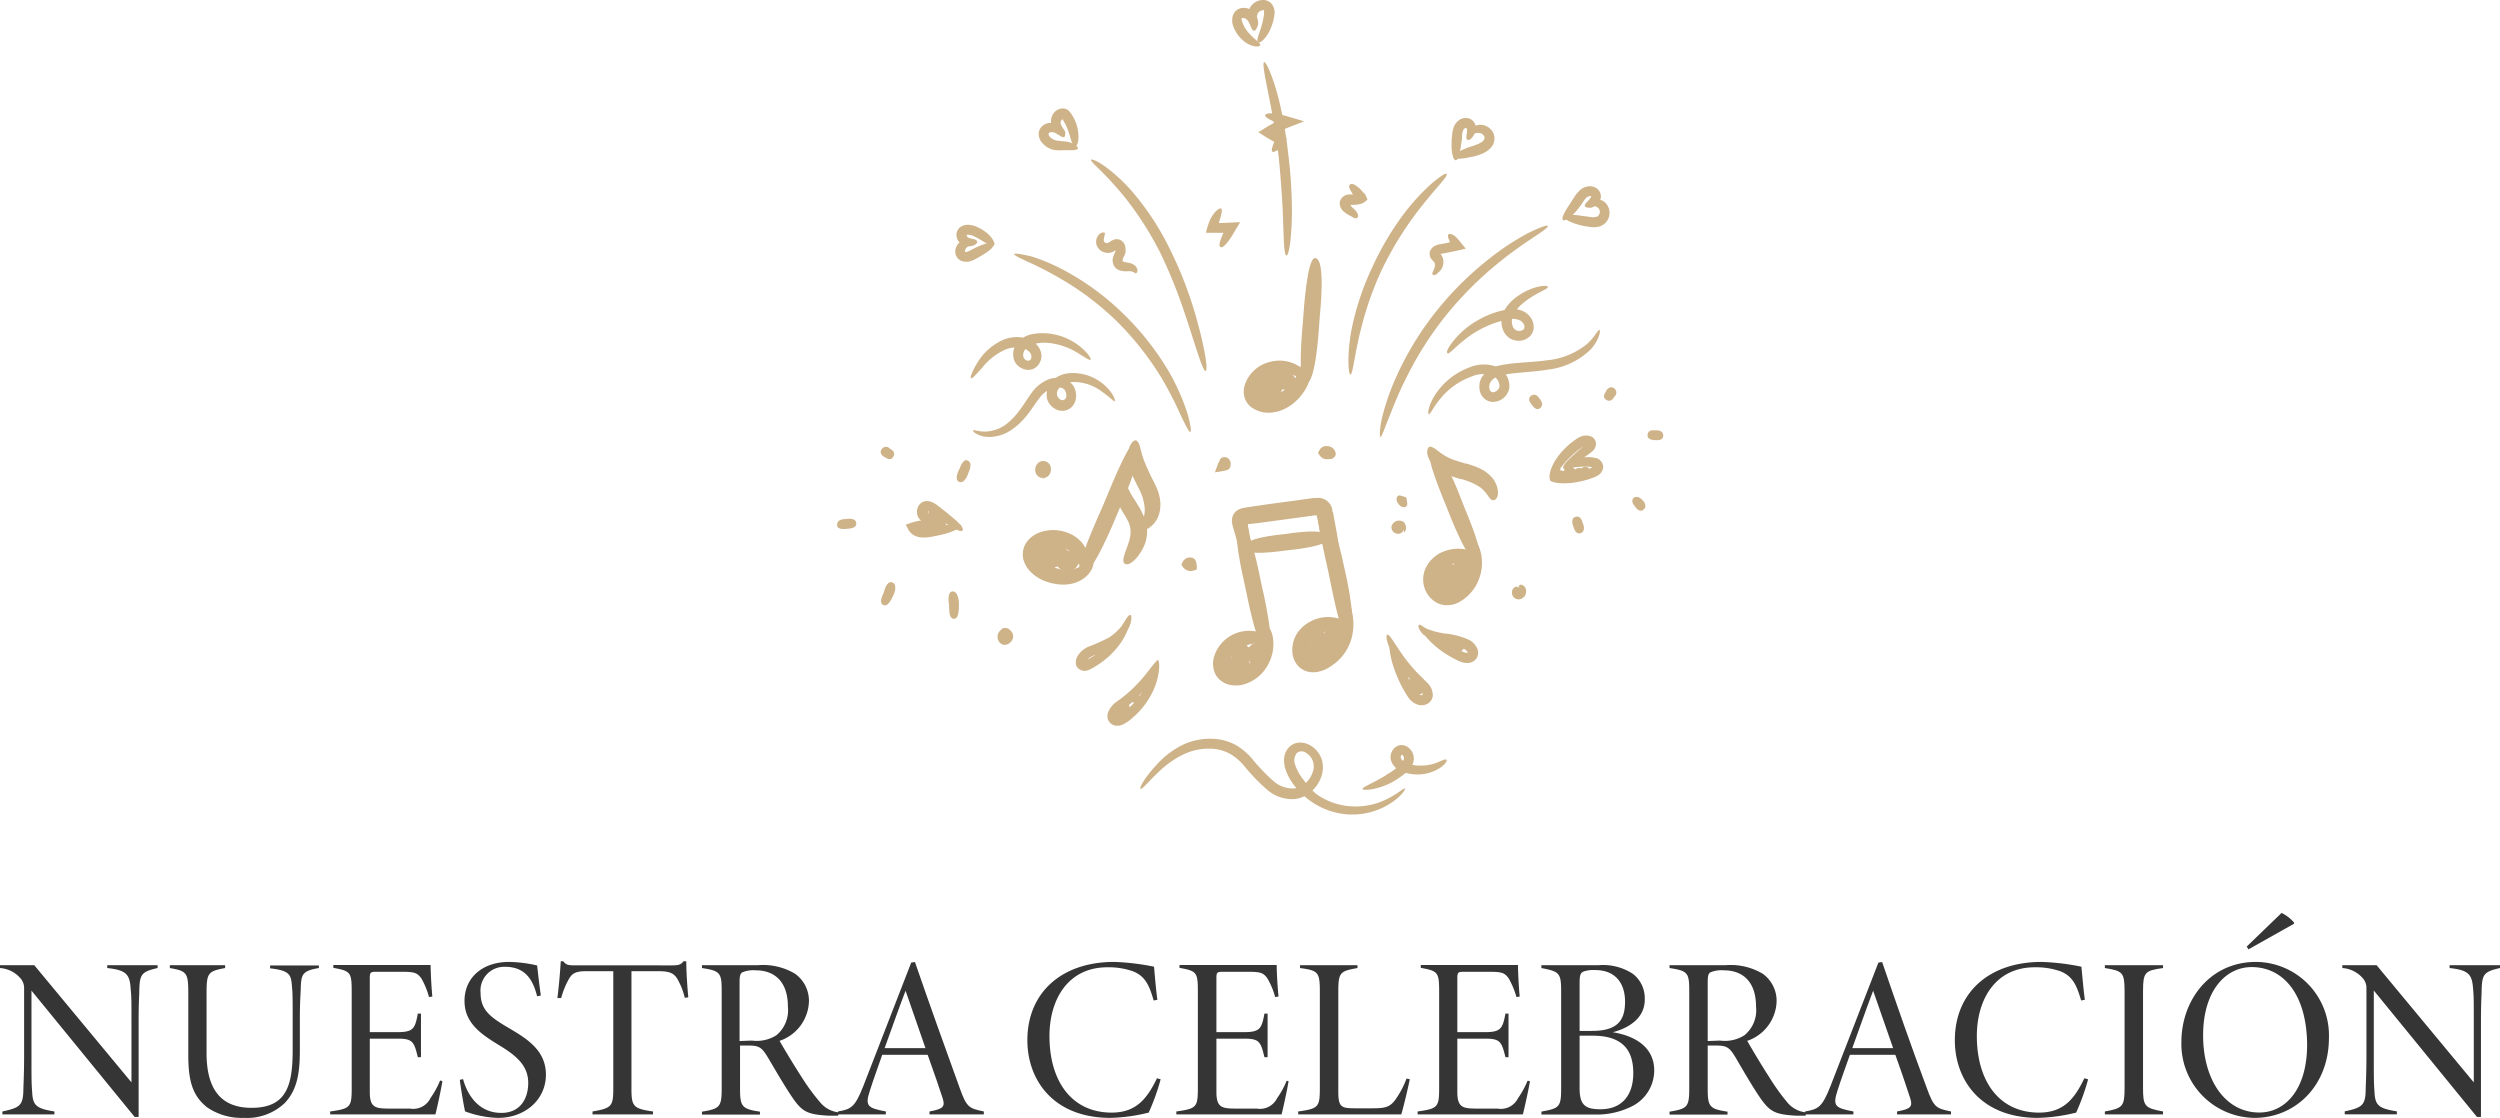 <svg xmlns="http://www.w3.org/2000/svg" viewBox="0 0 261.3 116.84"><defs><style>.cls-1{fill:#ceb288;}.cls-2{fill:#353535;}</style></defs><g id="Capa_2" data-name="Capa 2"><g id="Capa_1-2" data-name="Capa 1"><path class="cls-1" d="M154.48,58.75c-.91.39-3-5-3.26-5.7s-2.43-5.62-1.65-5.95c1.07-.45,3,4.63,3.23,5.29S155.44,58.35,154.48,58.75Z"></path><path class="cls-1" d="M153.61,56.22c.2-.13.67.2,1,1a4.64,4.64,0,0,1,.05,3.08,4.59,4.59,0,0,1-2.18,2.65,2.65,2.65,0,0,1-1.55.29,2.25,2.25,0,0,1-.94-.35,2.75,2.75,0,0,1-1.22-2,2.81,2.81,0,0,1,.37-1.76,3.48,3.48,0,0,1,1.27-1.26,4.17,4.17,0,0,1,2.86-.43c.72.15,1.13.4,1.09.6s-.51.4-1.13.51a4.65,4.65,0,0,0-1.95.68,1.65,1.65,0,0,0-.8,1.42,1.06,1.06,0,0,0,.43.74c.1,0,.27.21.79,0a3.42,3.42,0,0,0,1.43-1.66,5.14,5.14,0,0,0,.38-2.26C153.49,56.83,153.38,56.36,153.61,56.22Z"></path><path class="cls-1" d="M152.11,61.2a.68.68,0,0,1-1-.11,2.13,2.13,0,0,1-.38-.7,2,2,0,0,1-.17-.73.66.66,0,0,1,.56-.74.91.91,0,0,1,1.19.8A1.06,1.06,0,0,1,152.11,61.2Z"></path><path class="cls-1" d="M153.18,59.32c.39.31.22.83-.14,1.23a3.62,3.62,0,0,1-1,.72,3.33,3.33,0,0,1-1.08.4c-.5.08-1,0-1.06-.45a1,1,0,0,1,.53-1.07,7.5,7.5,0,0,1,.76-.37,7.21,7.21,0,0,1,.78-.46A1,1,0,0,1,153.18,59.32Z"></path><path class="cls-1" d="M153,59.81c-.93.34-1-.46-1-.55a.73.73,0,0,1,.47-1c1.08-.39,1.11.38,1.14.47S154,59.46,153,59.81Z"></path><path class="cls-1" d="M156,52.28c-.24-.06-.35-.31-.53-.54a3.62,3.62,0,0,0-.75-.8,6.74,6.74,0,0,0-2-.87c-.12,0-.46-.12-.93-.27A5,5,0,0,1,150.2,49a2.68,2.68,0,0,1-1-1.48c-.1-.5.07-.82.27-.83s.5.18.74.37a7.06,7.06,0,0,0,.91.63,6,6,0,0,0,1.17.49l.85.26c.13,0,.5.12,1,.3a5.34,5.34,0,0,1,.83.38,3.71,3.71,0,0,1,.84.65,2.55,2.55,0,0,1,.76,1.78C156.55,52.08,156.24,52.35,156,52.28Z"></path><path class="cls-1" d="M136.51,40.06c-1-.08-.35-6.07-.3-6.81s.41-6.34,1.25-6.28c1.15.08.51,5.66.46,6.4S137.55,40.13,136.51,40.06Z"></path><path class="cls-1" d="M136.5,36.91c.23-.06.55.43.6,1.29a4.81,4.81,0,0,1-1,3,5.23,5.23,0,0,1-1.32,1.25,5.4,5.4,0,0,1-.79.41,3.55,3.55,0,0,1-.86.23,3.08,3.08,0,0,1-2.33-.52,2,2,0,0,1-.65-.83,2.3,2.3,0,0,1,0-1.64,3.68,3.68,0,0,1,2.57-2.27,3.82,3.82,0,0,1,3,.42c.7.46.89,1,.74,1.12s-.64,0-1.21-.12a4,4,0,0,0-2.05.12,2.29,2.29,0,0,0-1.39,1.27c-.12.44,0,.49.09.57a1.45,1.45,0,0,0,1,.17,2,2,0,0,0,.46-.12,3.15,3.15,0,0,0,.52-.26,3.87,3.87,0,0,0,1-.81A5.53,5.53,0,0,0,136,38.1C136.18,37.46,136.24,37,136.5,36.91Z"></path><path class="cls-1" d="M133.22,41.34c-1,.06-.87-1.2-.87-1.35s-.13-1.31.71-1.36c1.16-.06,1,1.11,1,1.26S134.26,41.28,133.22,41.34Z"></path><path class="cls-1" d="M133.84,41c-.14,1-1.22.63-1.35.61s-1.17-.1-1.06-.94c.16-1.15,1.16-.77,1.29-.76S134,40,133.84,41Z"></path><path class="cls-1" d="M134.3,40.74c-1-.14-.68-.88-.67-1a.73.73,0,0,1,.9-.71c1.14.16.81.85.8,1S135.33,40.88,134.3,40.74Z"></path><path class="cls-1" d="M132.42,68c-1,.21-2.11-6-2.28-6.7s-1.47-6.43-.64-6.61c1.13-.25,2.15,5.5,2.32,6.25S133.44,67.75,132.42,68Z"></path><path class="cls-1" d="M132.15,65.31c.21-.11.64.28.85,1.09a4.4,4.4,0,0,1-.43,3,4.17,4.17,0,0,1-2.66,2.16,3.17,3.17,0,0,1-1.47,0,2.38,2.38,0,0,1-.89-.46,2,2,0,0,1-.59-.81,2.57,2.57,0,0,1-.11-1.49,3.82,3.82,0,0,1,5-2.64c.74.32,1,.79.89.94s-.61.13-1.16.14a3.8,3.8,0,0,0-1.9.48,2.27,2.27,0,0,0-1.12,1.43c-.09.5.06.58.1.64a.64.64,0,0,0,.22.1,1.45,1.45,0,0,0,.65,0,2.83,2.83,0,0,0,1.64-1.27,4.92,4.92,0,0,0,.72-2.11C132,65.89,131.9,65.42,132.15,65.31Z"></path><path class="cls-1" d="M129.22,70.22c-.91-.3-.44-1.48-.44-1.65s.06-1.35.88-1.37c1.18,0,.87,1.43.82,1.6a2.71,2.71,0,0,1-.24.91A.83.83,0,0,1,129.22,70.22Z"></path><path class="cls-1" d="M130.61,69.34c.17,1-1,1-1.1,1s-1.15.25-1.29-.58c-.2-1.14.87-1.09,1-1.11S130.43,68.31,130.61,69.34Z"></path><path class="cls-1" d="M131.6,68.62c-.94.33-1-.38-1-.46s-.28-.65.51-.93c1.1-.38,1.08.29,1.11.37S132.59,68.28,131.6,68.62Z"></path><path class="cls-1" d="M131.19,68.28c.41.9-.09.91-.14.93s-.42.25-.77-.52c-.47-1.06,0-1,.06-1S130.77,67.33,131.19,68.28Z"></path><path class="cls-1" d="M140.92,66.5c-.49.08-.92-1.43-1.29-3s-.69-3.32-.78-3.69-.45-2-.76-3.48-.51-3-.1-3.07,1.19,1.18,1.66,2.67.79,3.13.88,3.51.49,2.1.69,3.76S141.44,66.43,140.92,66.5Z"></path><path class="cls-1" d="M140.45,62.43c.23-.06.55.39.78,1.19a5.82,5.82,0,0,1,0,3.22,5.07,5.07,0,0,1-2.2,2.84,3.42,3.42,0,0,1-1.41.56,2.36,2.36,0,0,1-1.07-.08,2.11,2.11,0,0,1-.92-.61,2.4,2.4,0,0,1-.56-1.56,3.27,3.27,0,0,1,.5-1.79A3.81,3.81,0,0,1,137,64.94a3.92,3.92,0,0,1,3.13-.22c.81.31,1.12.82,1,1s-.64.11-1.26.11a3.86,3.86,0,0,0-2.08.54,2.3,2.3,0,0,0-.76.76,1.65,1.65,0,0,0-.22.84c0,.55.21.54.28.59a.67.67,0,0,0,.28,0,2.11,2.11,0,0,0,.74-.32,3.85,3.85,0,0,0,1.59-1.89,7.74,7.74,0,0,0,.42-2.56C140.15,63,140.19,62.49,140.45,62.43Z"></path><path class="cls-1" d="M138.12,69c-1,.17-1-1.3-1.06-1.47s-.31-1.5.53-1.64c1.14-.2,1.13,1.17,1.17,1.35S139.15,68.78,138.12,69Z"></path><path class="cls-1" d="M138.93,67.4a.72.72,0,0,1-.27,1,3.75,3.75,0,0,1-1.74.55c-.4,0-.77-.18-.81-.6-.08-1.12,1-1.1,1.13-1.18a3.46,3.46,0,0,1,.69-.22A.93.93,0,0,1,138.93,67.4Z"></path><path class="cls-1" d="M139.59,67.47c-1,.17-1-1.07-1-1.22s-.28-1.27.56-1.41c1.14-.2,1.1,1,1.13,1.12S140.62,67.3,139.59,67.47Z"></path><path class="cls-1" d="M139.55,66.81c.16,1-.42.88-.49.89s-.57.15-.71-.68c-.2-1.14.35-1,.42-1S139.37,65.78,139.55,66.81Z"></path><path class="cls-1" d="M140,61.24c-.48.1-1.21-2.36-1.85-5-.15-.67-.31-1.33-.45-2l-.09-.38h-.14l-2.28.31-2.06.28-1.64.22-.9.1h-.15a.08.08,0,0,0,0,0v0a1.35,1.35,0,0,0,0,.2c.06.31.12.62.17.93.11.6.2,1.17.26,1.65.11,1,.11,1.64-.11,1.69s-.64-.51-1-1.42c-.18-.46-.36-1-.55-1.58l-.27-.91-.08-.28a2.66,2.66,0,0,1-.09-.46,1.35,1.35,0,0,1,.18-.86,1.27,1.27,0,0,1,.62-.52,1.87,1.87,0,0,1,.42-.13l.37-.06.89-.13,1.64-.24,2.06-.27,2.33-.33.28,0a2.12,2.12,0,0,1,.44,0,1.5,1.5,0,0,1,.79.38,1.66,1.66,0,0,1,.46.78c0,.18,0,.25.07.33l.05.24c.12.65.24,1.32.37,2C140.19,58.58,140.5,61.13,140,61.24Z"></path><path class="cls-1" d="M138.93,56.13c.13,1-4,1.34-4.49,1.4s-4.31.64-4.42-.2c-.15-1.15,3.69-1.43,4.19-1.5S138.79,55.09,138.93,56.13Z"></path><path class="cls-1" d="M112.86,60.29c-.45-.21.12-1.88.8-3.62s1.5-3.53,1.67-3.93c.36-.78,2.69-6.89,3.46-6.61.54.2.18,1.83-.38,3.5s-1.33,3.37-1.5,3.77-.91,2.25-1.76,3.93S113.33,60.51,112.86,60.29Z"></path><path class="cls-1" d="M114.12,58.48c.23,0,.3.7-.28,1.44a3.25,3.25,0,0,1-1.26.92,4,4,0,0,1-1.78.25,5.42,5.42,0,0,1-1.72-.41,4.15,4.15,0,0,1-1.44-1,2.68,2.68,0,0,1-.72-1.43,2.35,2.35,0,0,1,.09-1,2.31,2.31,0,0,1,.5-.84,3.05,3.05,0,0,1,1.2-.78,4.25,4.25,0,0,1,3.3.24A3.42,3.42,0,0,1,113.29,57a2.85,2.85,0,0,1,.44,1.39c0,.87-.39,1.32-.56,1.23s-.3-.55-.54-1a2.38,2.38,0,0,0-1.31-1.28,3,3,0,0,0-2-.08c-.55.21-.65.47-.68.54s-.12.29.27.74a2.79,2.79,0,0,0,.84.6,4.7,4.7,0,0,0,1.21.37,3,3,0,0,0,2.1-.38C113.58,58.8,113.86,58.41,114.12,58.48Z"></path><path class="cls-1" d="M109.13,59.39c-.7-.66.24-1.55.3-1.72s.6-1.23,1.37-.94a.79.79,0,0,1,.51,1,2.55,2.55,0,0,1-.42.82,2.9,2.9,0,0,1-.6.75A.82.82,0,0,1,109.13,59.39Z"></path><path class="cls-1" d="M110.91,58.77a.66.66,0,0,1-.93.42,1.84,1.84,0,0,1-.72-.47,1.82,1.82,0,0,1-.52-.63.65.65,0,0,1,.23-.92,1,1,0,0,1,1-.1,1.34,1.34,0,0,1,.38.34,1.81,1.81,0,0,1,.41.37A1,1,0,0,1,110.91,58.77Z"></path><path class="cls-1" d="M111.26,59.42c-.81-.57-.06-1.28,0-1.38s.58-.9,1.26-.41a.82.82,0,0,1,.14,1.4A.92.92,0,0,1,111.26,59.42Z"></path><path class="cls-1" d="M112.2,58.92c-.46.87-1.26.22-1.37.17s-1-.45-.56-1.2a.82.82,0,0,1,1.37-.32A.92.92,0,0,1,112.2,58.92Z"></path><path class="cls-1" d="M111.17,59.67c-.87-.47-.59-.57-.58-.59s.06-.24.81.16c1,.54.72.62.71.64S112.1,60.16,111.17,59.67Z"></path><path class="cls-1" d="M109.31,58.76c0,.49-.21.7-.49.74a1.16,1.16,0,0,1-.58-.13,1,1,0,0,1-.47-.32.58.58,0,0,1,.1-.81c.79-.82.89-.5,1-.48S109.21,57.73,109.31,58.76Z"></path><path class="cls-1" d="M119.32,55.14c-.11-.23,0-.47.13-.78a3.18,3.18,0,0,0,.2-1.16A5.37,5.37,0,0,0,119,51c-.06-.12-.23-.45-.44-.88a6.37,6.37,0,0,1-.59-1.7,3.14,3.14,0,0,1,.13-1.8c.2-.47.51-.66.68-.57s.33.44.41.77a11,11,0,0,0,.34,1.2,23.3,23.3,0,0,0,1,2.21,10.43,10.43,0,0,1,.46,1,4.41,4.41,0,0,1,.25.94,3.51,3.51,0,0,1,0,1.12,2.67,2.67,0,0,1-1,1.78C119.83,55.44,119.41,55.37,119.32,55.14Z"></path><path class="cls-1" d="M117.57,58.92c-.43-.27.13-1.33.43-2.32a3.22,3.22,0,0,0,.15-1.32,2.53,2.53,0,0,0-.22-.75,7.8,7.8,0,0,0-.43-.78,8.5,8.5,0,0,1-.81-1.58,3,3,0,0,1-.13-1.85c.17-.52.49-.74.67-.64s.32.43.44.74a8,8,0,0,0,.49,1.12c.22.41.54.85.8,1.29a8.4,8.4,0,0,1,.53,1,4.28,4.28,0,0,1,.38,1.25,3.88,3.88,0,0,1-.35,2.11C118.9,58.45,118,59.2,117.57,58.92Z"></path><path class="cls-1" d="M124.41,45.15c-.15,0-.48-.67-1-1.75a39.66,39.66,0,0,0-2-3.89,31.61,31.61,0,0,0-4.6-5.85,29.88,29.88,0,0,0-5.55-4.29,35.83,35.83,0,0,0-3.63-1.92c-1-.45-1.66-.77-1.62-.89s.78,0,1.87.26a21.25,21.25,0,0,1,3.87,1.72,27,27,0,0,1,5.79,4.39A28.49,28.49,0,0,1,122.26,39a22.73,22.73,0,0,1,1.83,4.14C124.43,44.32,124.55,45.1,124.41,45.15Z"></path><path class="cls-1" d="M126,38.77c-.29.07-1.08-2.77-2.07-5.71a52.58,52.58,0,0,0-2.63-6.58,33.78,33.78,0,0,0-3.54-5.61A34.78,34.78,0,0,0,115.21,18c-.74-.73-1.25-1.19-1.17-1.3s.74.16,1.6.8a17.72,17.72,0,0,1,2.9,2.76A28.36,28.36,0,0,1,122.26,26a41.35,41.35,0,0,1,2.64,6.74C125.8,35.79,126.34,38.7,126,38.77Z"></path><path class="cls-1" d="M161.78,23.62c.07.14-.62.61-1.68,1.31s-2.44,1.67-3.78,2.79a36.87,36.87,0,0,0-5.56,5.72,35.8,35.8,0,0,0-3.95,6.41c-.74,1.46-1.29,2.95-1.72,4s-.68,1.84-.8,1.81-.09-.83.16-2a25.08,25.08,0,0,1,1.48-4.26,32.27,32.27,0,0,1,4-6.63A33.43,33.43,0,0,1,155.71,27a26.29,26.29,0,0,1,4-2.63C160.92,23.77,161.72,23.49,161.78,23.62Z"></path><path class="cls-1" d="M151.21,18.17c.11.12-.33.65-1,1.43s-1.58,1.85-2.42,3a35.14,35.14,0,0,0-3.37,5.61,33.57,33.57,0,0,0-2.08,5.83c-.71,2.59-.93,5.12-1.19,5.11s-.38-2.63.25-5.34a28.17,28.17,0,0,1,2.09-6A29.45,29.45,0,0,1,147,22a22.27,22.27,0,0,1,2.72-2.89C150.52,18.44,151.11,18.06,151.21,18.17Z"></path><path class="cls-1" d="M101.7,45c.08-.14.71.22,1.71.07a3.88,3.88,0,0,0,1.58-.6A6.58,6.58,0,0,0,106.47,43c.46-.56.83-1.21,1.3-1.86a4,4,0,0,1,1.84-1.49,2.42,2.42,0,0,1,2,.13,1.73,1.73,0,0,1,.8,1.07,1.94,1.94,0,0,1-.09,1.25,1.45,1.45,0,0,1-.81.76,1.47,1.47,0,0,1-1.24-.13,1.78,1.78,0,0,1-.82-1,1.93,1.93,0,0,1,.17-1.36,2.36,2.36,0,0,1,.92-1A3.06,3.06,0,0,1,111.8,39a5,5,0,0,1,3.81,1.41c.8.78,1,1.49.9,1.53s-.55-.46-1.33-1a4.84,4.84,0,0,0-3.28-1,1.62,1.62,0,0,0-1.33.82.74.74,0,0,0,.25,1c.32.16.49,0,.59-.16a.86.86,0,0,0,0-.56.67.67,0,0,0-.32-.44,1.43,1.43,0,0,0-1.17,0,3.07,3.07,0,0,0-1.37,1.13c-.42.55-.84,1.25-1.37,1.86a6.84,6.84,0,0,1-1.78,1.54,4.12,4.12,0,0,1-2,.54,2.81,2.81,0,0,1-1.38-.34C101.78,45.19,101.66,45,101.7,45Z"></path><path class="cls-1" d="M101.49,39.53c-.12-.08.1-.66.59-1.49a6,6,0,0,1,2.75-2.51,3.67,3.67,0,0,1,2.2-.22,2.19,2.19,0,0,1,1.74,1.4,1.51,1.51,0,0,1-.75,1.84,1.45,1.45,0,0,1-1.23-.06,1.56,1.56,0,0,1-.79-.84,1.92,1.92,0,0,1,.26-1.74,2.65,2.65,0,0,1,1.72-1,5.78,5.78,0,0,1,2,0,6.33,6.33,0,0,1,3.11,1.48c.7.61,1,1.15.89,1.22s-.57-.25-1.29-.69a7.16,7.16,0,0,0-2.85-1.05c-1.1-.15-2.35.07-2.71.69a.88.88,0,0,0-.15.79.55.55,0,0,0,.27.29c.14.09.65.18.53-.56a1.21,1.21,0,0,0-1-.7,2.87,2.87,0,0,0-1.63.13,6.34,6.34,0,0,0-2.55,2C102,39.14,101.63,39.62,101.49,39.53Z"></path><path class="cls-1" d="M167.18,34.49c.13,0,0,1-.89,2a7.6,7.6,0,0,1-4.42,2.13c-1.78.3-3.64.3-4.94.6a1.67,1.67,0,0,0-1.17.76,1,1,0,0,0-.07.7A.42.42,0,0,0,156,41a.77.77,0,0,0,.73-.59,1.23,1.23,0,0,0-.85-1.19,3,3,0,0,0-2.06.13,7.52,7.52,0,0,0-3.34,2.4c-.71.88-1,1.59-1.14,1.54s-.05-.87.6-1.93a7.28,7.28,0,0,1,3.55-2.92,3.94,3.94,0,0,1,2.76-.17,2.21,2.21,0,0,1,1.5,2.31A1.76,1.76,0,0,1,155.89,42a1.45,1.45,0,0,1-1.18-1,2,2,0,0,1,.11-1.46,2.68,2.68,0,0,1,1.85-1.33c1.56-.35,3.35-.31,5-.55A7.79,7.79,0,0,0,165.82,36C166.73,35.22,167,34.43,167.18,34.49Z"></path><path class="cls-1" d="M161.79,30c0,.15-.52.35-1.26.77a8.8,8.8,0,0,0-1.21.81,4.27,4.27,0,0,0-1.07,1.18,1.54,1.54,0,0,0-.14,1.34.7.7,0,0,0,.79.48c.65-.12.42-.64.31-.79a1,1,0,0,0-.36-.31,1.69,1.69,0,0,0-1-.12,9.59,9.59,0,0,0-3,1c-2,1-3.34,2.72-3.54,2.58s.07-.64.61-1.32a8.94,8.94,0,0,1,2.46-2.1,9.33,9.33,0,0,1,3.32-1.2,2.74,2.74,0,0,1,1.53.22,2,2,0,0,1,.76.66,1.71,1.71,0,0,1,.31,1.06,1.36,1.36,0,0,1-.38.87,1.6,1.6,0,0,1-.94.47,1.78,1.78,0,0,1-1.13-.21,1.89,1.89,0,0,1-.76-.92,2.46,2.46,0,0,1,.25-2.21,4.58,4.58,0,0,1,1.4-1.38,6.37,6.37,0,0,1,1.44-.74C161.14,29.81,161.76,29.83,161.79,30Z"></path><path class="cls-1" d="M118.12,64.29c.27,0-.05,1.7-1.18,3.18a8.71,8.71,0,0,1-2,1.89c-.17.12-.35.23-.51.33l-.24.14a2.6,2.6,0,0,1-.41.2,1,1,0,0,1-1.18-.27.78.78,0,0,1-.15-.38,1.28,1.28,0,0,1,.28-.95,1.82,1.82,0,0,1,.43-.47,3.2,3.2,0,0,1,.53-.34,18.65,18.65,0,0,0,2.25-1,5.78,5.78,0,0,0,1.55-1.53c.35-.48.53-.85.66-.81s.18.5-.08,1.14a4.71,4.71,0,0,1-1.58,2,5.32,5.32,0,0,1-1.25.69c-.41.17-.78.31-1.06.46a1.72,1.72,0,0,0-.36.23,1.46,1.46,0,0,0-.17.16h0l.24-.14.46-.29a9.73,9.73,0,0,0,1.8-1.63C117.3,65.63,117.83,64.2,118.12,64.29Z"></path><path class="cls-1" d="M121,69c.28,0,.29,1.91-.73,3.7A8.2,8.2,0,0,1,118.4,75a4.49,4.49,0,0,1-1.05.73,1.43,1.43,0,0,1-.68.12,1,1,0,0,1-.56-.22l-.17-.18a1,1,0,0,1-.18-.43,1.2,1.2,0,0,1,.1-.66,2.52,2.52,0,0,1,.82-1,13.4,13.4,0,0,0,2-1.68c1.29-1.28,2.15-2.78,2.38-2.67s-.36,1.86-1.66,3.32a13,13,0,0,1-2.06,1.87,1.7,1.7,0,0,0-.5.55c0,.07,0,0,0,0h0l.15,0a3.56,3.56,0,0,0,.78-.56,8.4,8.4,0,0,0,1.71-2C120.44,70.67,120.69,69,121,69Z"></path><path class="cls-1" d="M117.64,74.69c-.58,0-.51-.44-.55-.5a.55.55,0,0,1,.15-.7c.27-.22.49-.17.63,0a.84.84,0,0,1,.19.4.91.91,0,0,1,.07.46A.42.42,0,0,1,117.64,74.69Z"></path><path class="cls-1" d="M118.1,74.36c.08.58-.59.56-.67.57s-.69.14-.76-.36c-.1-.69.53-.64.61-.65S118,73.74,118.1,74.36Z"></path><path class="cls-1" d="M118.86,73.3c-.48.36-.67-.09-.7-.13a.45.45,0,0,1,.08-.69c.55-.41.71,0,.74.06S119.36,72.92,118.86,73.3Z"></path><path class="cls-1" d="M148.31,65.31c.14-.08.39.2.85.42a7.72,7.72,0,0,0,2,.5,7.66,7.66,0,0,1,2.45.68,1.89,1.89,0,0,1,.81.92,1.13,1.13,0,0,1,.06.57,1.08,1.08,0,0,1-.14.38,1.11,1.11,0,0,1-.77.5,2,2,0,0,1-1.11-.2,11.12,11.12,0,0,1-2-1.19c-1.3-1-2.18-2.21-2-2.37s1.28.78,2.54,1.58a14,14,0,0,0,1.85,1,1.23,1.23,0,0,0,.53.13c.06,0,0,0,.05,0s0,0,0,0a1,1,0,0,0-.37-.39,9.37,9.37,0,0,0-2.1-.61,5.12,5.12,0,0,1-2.19-.9C148.27,65.84,148.18,65.37,148.31,65.31Z"></path><path class="cls-1" d="M152.57,68.19a.37.37,0,0,1-.59,0,.94.94,0,0,1-.23-.46.9.9,0,0,1,0-.48.36.36,0,0,1,.45-.32c.65.15.53.42.57.49S153,67.72,152.57,68.19Z"></path><path class="cls-1" d="M153,67.76c-.25.51-.77.25-.87.27s-.63,0-.75-.43a.45.45,0,0,1,.32-.59,1.28,1.28,0,0,1,.52,0,1.12,1.12,0,0,1,.53.14A.46.46,0,0,1,153,67.76Z"></path><path class="cls-1" d="M145,66.34c.28-.11,1.06,1.53,2.27,3,.3.37.62.73.94,1.06s.61.59,1,1a1.75,1.75,0,0,1,.54,1.38,1.11,1.11,0,0,1-.7.85,1.39,1.39,0,0,1-.93,0,2.05,2.05,0,0,1-1-.85,13.25,13.25,0,0,1-1.24-2.44c-.7-1.77-.82-3.56-.57-3.58s.71,1.6,1.46,3.21a16.79,16.79,0,0,0,1.2,2.22c.38.58.65.47.71.45s0,0,0-.06,0-.26-.28-.51-.62-.59-.94-1a13.91,13.91,0,0,1-1-1.17C145.27,68.28,144.69,66.44,145,66.34Z"></path><path class="cls-1" d="M147.85,72.85c-.29-.07-.36-.29-.41-.5s-.05-.44-.06-.49-.06-.25-.09-.46a.55.55,0,0,1,.18-.57.48.48,0,0,1,.71.2,1.64,1.64,0,0,1,.21.63,1.74,1.74,0,0,1,0,.69C148.35,72.66,148.16,72.91,147.85,72.85Z"></path><path class="cls-1" d="M148.72,72.24c-.13.58-.77.32-.85.3s-.71-.12-.6-.61a.55.55,0,0,1,.82-.39C148.17,71.56,148.85,71.63,148.72,72.24Z"></path><path class="cls-1" d="M108.67,49.14a.16.16,0,0,1,0-.22.44.44,0,0,1,.41-.19.6.6,0,0,1,.33.15.63.63,0,0,1,.19.43.71.71,0,0,1-.63.71V49.2c0,.13,0,0-.14-.06l-.08,0s0,0,.07,0a.31.31,0,0,0,.17-.1v0h0s0,0,0,0a.43.43,0,0,0,.18.12s0,0-.09,0-.15.14-.12,0l-.31.69a.78.78,0,0,1-.16-1c.18-.24.41-.22.45-.11a1.76,1.76,0,0,0,.17.36s.06.07.09.07h0l0,0,0,0-.28.79a.81.81,0,0,1-.67-.55,1,1,0,0,1,0-.62.94.94,0,0,1,.34-.47.75.75,0,0,1,.4-.13.84.84,0,0,1,.43.09.81.81,0,0,1,.4.54,1,1,0,0,1-.07.66.8.8,0,0,1-.28.34.78.78,0,0,1-.49.12l0-.66a.29.29,0,0,0,0-.06h0c.08,0,0,0,0,0s0,0,0-.09A1.28,1.28,0,0,0,108.67,49.14Z"></path><path class="cls-1" d="M127.93,48.51c0,.06,0,.15-.09.2a.39.39,0,0,1-.39-.23.5.5,0,0,1,0-.26.49.49,0,0,1,.27-.38.61.61,0,0,1,.77.21.68.68,0,0,1,.1.64.78.78,0,0,1-.34.4,1,1,0,0,1-.41.14h0l-.86.14.29-.79a.87.87,0,0,1,.29-.45.7.7,0,0,1,.55-.14.63.63,0,0,1,.51.52.61.61,0,0,1-.06.36.51.51,0,0,1-.39.28.47.47,0,0,1-.29,0,.4.4,0,0,1-.21-.27.46.46,0,0,1,0-.27.62.62,0,0,1,.14-.14.3.3,0,0,1,.3,0c.14.12,0,.17,0,.2l-.11.06,0,0s.09.1.11.08a.24.24,0,0,0-.11,0s0,0,0-.06-.06,0-.1,0l.06,0h0s0,.15,0,.08h0a.25.25,0,0,0,0,.07c.11.11.13.09.08.08l-.45-.62h0l.06.11a.32.32,0,0,0,.06.08l0,0h0l.09,0h0s-.09,0,0,0a.16.16,0,0,0,.06,0h0s0,.05,0,0h0l.08,0s-.1.06-.09.06,0,0,0,0A.31.31,0,0,1,127.93,48.51Z"></path><path class="cls-1" d="M124.22,58.55c0-.15.21-.23.44-.12a.83.83,0,0,1,.43.75v.34l-.35.12a1,1,0,0,1-1.09-.36l-.17-.26.11-.25a.93.93,0,0,1,.51-.46.81.81,0,0,1,.67.06l0,0h0a.7.7,0,0,1,.19.88.6.6,0,0,1-.37.31.58.58,0,0,1-.42,0,.44.44,0,0,1-.26-.43c0-.14.1-.19.18-.17a.81.81,0,0,0,.24,0s.07-.06,0,0,0,.07,0,0,.06,0,0,0l0,.1a.39.39,0,0,0,0,.09.14.14,0,0,0,0,0l0,0,.08-.36,0-.06s0,0,0,.07l-.36.38C124.18,59.1,124.16,58.86,124.22,58.55Z"></path><path class="cls-1" d="M138.71,46.92c0-.13.17-.26.42-.12a.6.6,0,0,1,.27.36.68.68,0,0,1-.15.64l0,0-.08.05a.89.89,0,0,1-1.23-.24l-.19-.27.15-.27a.84.84,0,0,1,.58-.44,1.6,1.6,0,0,1,.29,0,.9.9,0,0,1,.79.58l.05.16,0,.13h0a.64.64,0,0,1-.34.42.73.73,0,0,1-.44.06.77.77,0,0,1-.47-.32.46.46,0,0,1,0-.5.15.15,0,0,1,.23,0l.18.13a.27.27,0,0,0,.13-.08l.07-.08s0,0,0,.07,0,.15,0,.18,0,0-.07,0h0l0,.17s-.11.16-.08.14v0s-.07-.13-.06-.11l0-.35a.18.18,0,0,0,0-.08s0,.07,0,.09l0,.15s-.07,0-.11,0,0,0,0,0S138.72,47.07,138.71,46.92Z"></path><path class="cls-1" d="M146.07,54.93c0-.09,0-.21.18-.23a.49.49,0,0,1,.46.36.59.59,0,0,1-.11.52.65.65,0,0,1-.56.21.73.73,0,0,1-.43-.23.66.66,0,0,1-.16-.59v0h0a.83.83,0,0,1,.68-.55.92.92,0,0,1,.46.07l.12.05.08.11a.93.93,0,0,1,.17.53.56.56,0,0,1-.23.48s0,0,0-.15a1,1,0,0,0,0-.16c.06,0-.3-.11-.22-.14s0,0-.16,0a.85.85,0,0,0-.25.07s0,0-.06,0a.05.05,0,0,0,0,0l.06,0,.25,0a.2.2,0,0,0,0,.07s0,0,0,0a.1.1,0,0,0-.06,0l-.13,0s0,0,0,0,0,0,0,0,0,.08,0,.06,0,0-.05,0,0,0,0,0,0,0,0,0A1,1,0,0,0,146.07,54.93Z"></path><path class="cls-1" d="M147.09,52.64c0,.29-.22.43-.48.36a.84.84,0,0,1-.45-.34.73.73,0,0,1-.19-.49c0-.25.18-.45.42-.37l.52.16c.05,0,0,0,.05.06S147,52,147.09,52.64Z"></path><path class="cls-1" d="M105,66.54c0,.08-.18.1-.31,0a.59.59,0,0,1,0-.74l0-.09.22-.06a.7.7,0,0,1,.66.21.89.89,0,0,1,.25.55,1,1,0,0,1-.12.6.84.84,0,0,1-.67.39h-.13a.82.82,0,0,1-.61-.63.9.9,0,0,1,0-.44.93.93,0,0,1,.18-.35.77.77,0,0,1,.66-.27.85.85,0,0,1,.64.38.8.8,0,0,1,0,.85l-.08.13-.09,0a.86.86,0,0,1-1.11-.25c-.17-.27-.07-.48,0-.5s.31,0,.42,0a.42.42,0,0,0,.13,0l0,0a.2.2,0,0,0,0,0l0,.23s-.11,0-.14,0a.34.34,0,0,0,0-.12v0h0l.09,0s.08,0,0,0-.16.11-.13.07l-.07-.06c0,.11,0,.08,0,0a.53.53,0,0,0-.14-.06l0,0s0,0,.11-.09,0-.09.06,0l.17-.15c.09,0,0,0-.06.09S105.07,66.46,105,66.54Z"></path><path class="cls-1" d="M158.74,61.33a.24.24,0,0,1,.33-.2.64.64,0,0,1,.42.48.89.89,0,0,1-.1.64.79.79,0,0,1-.37.33.69.69,0,0,1-.58,0,.65.65,0,0,1-.36-.37.67.67,0,0,1-.05-.36.61.61,0,0,1,.41-.53c.26,0,.33.12.3.23a1.12,1.12,0,0,0-.05.22v0s.21.12.21.1-.25.09-.22.1,0,0,0,0v0l0-.09h0s0,0,0,0a.24.24,0,0,0-.07-.07l-.11,0h0C158.67,61.7,158.73,61.68,158.74,61.33Z"></path><path class="cls-1" d="M127.56,25.82c-.17-.1-.1-.45.07-.9l.14-.35a1.75,1.75,0,0,0,.11-.24s0,0,0,0h-.42c-.23,0-.53,0-.83,0l-.46,0s-.1,0-.1,0l0-.12.07-.26a6.84,6.84,0,0,1,.35-1c.37-.78,1-1.3,1.16-1.14s-.06.84-.26,1.5c0,0,0,0,0,0h.23l2-.09-.82,1.38c-.17.27-.21.32-.29.44l-.23.3C128,25.69,127.75,25.92,127.56,25.82Z"></path><path class="cls-1" d="M118.66,28.55c-.08,0-.13-.11-.2-.13l-.29-.07a.81.81,0,0,0-.22,0h-.38a2,2,0,0,1-.54-.09,1.06,1.06,0,0,1-.59-.47,1.21,1.21,0,0,1-.07-1,5.09,5.09,0,0,1,.22-.52l0-.11s0,0,0,0h0a0,0,0,0,0,0,0h0l-.07.05a1.41,1.41,0,0,1-.44.19,1.28,1.28,0,0,1-1-.19,1.14,1.14,0,0,1-.51-.87,1.12,1.12,0,0,1,.24-.76c.3-.35.65-.32.67-.21s-.07.34-.09.55a.53.53,0,0,0,0,.31.33.33,0,0,0,.17.16.39.39,0,0,0,.25,0l.14-.08.18-.12a1.42,1.42,0,0,1,.25-.12.87.87,0,0,1,.85.09.93.93,0,0,1,.32.41,1.42,1.42,0,0,1,.09.44,2.16,2.16,0,0,1,0,.35,1.39,1.39,0,0,1-.1.31,1.87,1.87,0,0,0-.22.6s.07.1.33.14l.39.07a1.17,1.17,0,0,1,.44.18.77.77,0,0,1,.41.63C118.87,28.53,118.74,28.58,118.66,28.55Z"></path><path class="cls-1" d="M133,15.86c-.1-.07-.09-.26,0-.52a4.31,4.31,0,0,1,.17-.44c0-.09,0-.08,0-.11s.09.1-.42-.21c-.24-.15-.5-.29-.72-.44l-.33-.21-.16-.11s-.08,0,0-.05l.08,0c.42-.27.79-.51,1.11-.69l.48-.26s0,0,.08,0,0,0,0,0a.09.09,0,0,0,0-.05l-.13-.06-.18-.08c-.47-.23-.79-.44-.74-.6s.46-.23,1-.16l.2,0,.28.06.83.23,1.75.52-1.71.67c-.44.19-.77.35-.86.4l-.2.11h0s0,0,0,0l0,0,.09.06.26.17.63.43c-.21.31-.44.63-.59.82a3.63,3.63,0,0,1-.34.34C133.25,15.84,133.07,15.93,133,15.86Z"></path><path class="cls-1" d="M141.75,22.82c-.21,0-.32-.1-.65-.28a3.29,3.29,0,0,1-.62-.4,1.24,1.24,0,0,1-.39-.54.93.93,0,0,1,0-.66,1.06,1.06,0,0,1,.81-.61,3.66,3.66,0,0,1,.39,0h.06a0,0,0,0,0,.06,0v0a1.34,1.34,0,0,0-.1-.17,3.71,3.71,0,0,1-.21-.37c-.1-.23-.13-.41,0-.5s.33-.07.55.06a3.49,3.49,0,0,1,.35.26,1.13,1.13,0,0,1,.21.2l.33.35a1.45,1.45,0,0,1,.17.19l.07.16.13.31c.06.06-.06.09-.09.14l-.15.11a1.27,1.27,0,0,1-.27.18,2.65,2.65,0,0,1-1,.16l-.23,0h0s0,0,0,.07.32.31.48.49a1.16,1.16,0,0,1,.31.6C141.94,22.7,141.85,22.81,141.75,22.82Z"></path><path class="cls-1" d="M149.71,28.63c0-.15.09-.28.16-.47a.94.94,0,0,0,.08-.66l-.06-.12-.22-.24a.87.87,0,0,1-.15-1,1.11,1.11,0,0,1,.64-.52,1.29,1.29,0,0,1,.36-.09l.66-.13.25-.05c.06,0,0,0,0,0l.08,0a.21.21,0,0,0,0-.13l-.08-.2c-.11-.26-.14-.46,0-.54s.34,0,.57.15l.19.15.31.35.7.86-1.08.25-.76.15-.66.13-.14,0v0l0,0a1.74,1.74,0,0,1,.13.2,1.23,1.23,0,0,1,.16.44,1.39,1.39,0,0,1-.54,1.34C150,28.86,149.73,28.77,149.71,28.63Z"></path><path class="cls-1" d="M102.14,25.26c0,.15-.12.29-.41.4a1.35,1.35,0,0,1-1.35-.23,1.16,1.16,0,0,1-.41-.85,1,1,0,0,1,.45-.88,1.41,1.41,0,0,1,1-.18,2,2,0,0,1,.73.22,4.22,4.22,0,0,1,1,.61c.6.5.94,1.17.73,1.31s-.76-.21-1.3-.54a7.11,7.11,0,0,0-.8-.43,1.4,1.4,0,0,0-.44-.15s-.26,0-.27,0-.08,0,0,.16.35.22.6.27S102.11,25.11,102.14,25.26Z"></path><path class="cls-1" d="M103.81,25.51c.15.26-.38.69-1,1.07-.3.19-.61.36-.88.51a2.75,2.75,0,0,1-.71.26,1.59,1.59,0,0,1-.37,0,1.08,1.08,0,0,1-.7-.3,1.1,1.1,0,0,1-.24-1.14,1.23,1.23,0,0,1,.66-.74c.51-.23.85-.16.91,0s-.22.48-.44.71a.6.6,0,0,0-.18.31.11.11,0,0,0,.16.14,1.61,1.61,0,0,0,.42-.17c.24-.13.58-.3.9-.44C103,25.44,103.66,25.24,103.81,25.51Z"></path><path class="cls-1" d="M111.25,14.3c-.22.22-.86-.53-1.34-.49-.27,0-.32.15-.32.2s.1.26.15.3a1.29,1.29,0,0,0,.41.29,1.09,1.09,0,0,0,.38.1l.58.07a2.78,2.78,0,0,1,1.18.3c.31.17.42.41.34.5s-.31.12-.56.13l-1,0a4.77,4.77,0,0,1-.65,0,2.17,2.17,0,0,1-.7-.17A2.14,2.14,0,0,1,109,15a1.44,1.44,0,0,1-.44-1,1.16,1.16,0,0,1,.47-.9,1.39,1.39,0,0,1,1-.24,1.65,1.65,0,0,1,1.2.83C111.35,14,111.37,14.2,111.25,14.3Z"></path><path class="cls-1" d="M112.36,15.27c-.3,0-.4-.72-.65-1.41a5.36,5.36,0,0,0-.66-1.4l0,0s0,0-.09.07a.48.48,0,0,0-.09.19.46.46,0,0,0,0,.25c.15.42.61.85.45,1s-.27.13-.5,0a1.52,1.52,0,0,1-.77-.66,1.38,1.38,0,0,1-.2-.74,1.45,1.45,0,0,1,.26-.72,1.27,1.27,0,0,1,.62-.46,1.09,1.09,0,0,1,.68,0,.94.94,0,0,1,.33.22,4,4,0,0,1,.9,1.9C112.83,14.46,112.67,15.29,112.36,15.27Z"></path><path class="cls-1" d="M153.36,14.6c-.12-.09-.1-.29-.07-.54a1.35,1.35,0,0,0,0-.69s-.06,0-.21.05a.6.6,0,0,0-.19.3,2.41,2.41,0,0,0-.08.54c0,.31-.07.7-.13,1.07-.11.75-.28,1.44-.53,1.42s-.43-.74-.43-1.49c0-.38,0-.76.05-1.08a3.23,3.23,0,0,1,.13-.75,1.62,1.62,0,0,1,.54-.83,1.22,1.22,0,0,1,.86-.27,1.05,1.05,0,0,1,.87.62,1.22,1.22,0,0,1,0,.84,1.46,1.46,0,0,1-.26.53C153.7,14.59,153.49,14.69,153.36,14.6Z"></path><path class="cls-1" d="M153.44,14.26c-.13-.07-.12-.35.14-.68a1.5,1.5,0,0,1,1.52-.49,1.58,1.58,0,0,1,.82.55,1.35,1.35,0,0,1,.28.93,1.46,1.46,0,0,1-.51,1,2.47,2.47,0,0,1-.77.49,5.34,5.34,0,0,1-1.24.36c-.84.18-1.64.27-1.71,0s.64-.68,1.45-1a10.71,10.71,0,0,0,1.07-.37,2,2,0,0,0,.49-.29c.14-.1.4-.53-.17-.82a1,1,0,0,0-.79.07C153.77,14.2,153.58,14.33,153.44,14.26Z"></path><path class="cls-1" d="M165.64,21.53c0-.15.1-.29.29-.48s.44-.49.38-.54,0,0,0,0a.34.34,0,0,0-.21,0,.64.64,0,0,0-.33.19,2.94,2.94,0,0,0-.35.47,8.6,8.6,0,0,1-.71.94c-.54.61-1.17,1.06-1.35.88s.17-.84.59-1.47l.59-.91a3.35,3.35,0,0,1,.49-.62,1.54,1.54,0,0,1,.89-.5,1.26,1.26,0,0,1,.9.15,1.05,1.05,0,0,1,.5,1,1.2,1.2,0,0,1-.46.79,1.72,1.72,0,0,1-.56.28C165.92,21.73,165.68,21.67,165.64,21.53Z"></path><path class="cls-1" d="M166,21.46c-.11-.08,0-.39.41-.56a1.34,1.34,0,0,1,1.53.46,1.51,1.51,0,0,1,0,1.77,1.47,1.47,0,0,1-.94.58,2.47,2.47,0,0,1-.87,0,7.38,7.38,0,0,1-1.21-.24c-.82-.23-1.53-.62-1.44-.85s.87-.2,1.65-.09l1.1.15a1.79,1.79,0,0,0,.55,0,.5.5,0,0,0,.32-.19.62.62,0,0,0,.06-.61.78.78,0,0,0-.59-.35C166.26,21.52,166.06,21.58,166,21.46Z"></path><path class="cls-1" d="M99.08,55.13c-.07.22-.63.15-1.33.17a7.32,7.32,0,0,0-2.14.35l.29-.75a.56.56,0,0,0,.4.25,2.3,2.3,0,0,0,.73,0l1.43-.22c1-.14,2-.21,2,0s-.85.66-1.85.91c-.52.12-1,.23-1.48.3a3.09,3.09,0,0,1-1.06,0,2,2,0,0,1-.45-.15,1.44,1.44,0,0,1-.67-.62l-.28-.53.57-.2a5.41,5.41,0,0,1,2.54-.22C98.61,54.58,99.15,54.91,99.08,55.13Z"></path><path class="cls-1" d="M100.61,55.44c-.18.24-1-.25-1.9-.84-.43-.29-.86-.61-1.21-.88A1.46,1.46,0,0,0,97,53.4h0s0,0,0,0a.22.22,0,0,0,0,.19c.06.18.4.43.72.63.64.41,1.26.64,1.22.86s-.81.31-1.64-.05A2.42,2.42,0,0,1,96,54.1a1.24,1.24,0,0,1-.12-.92,1.08,1.08,0,0,1,.53-.7,1.17,1.17,0,0,1,.65-.1,2.2,2.2,0,0,1,1,.51c.35.26.77.59,1.17.93C100.09,54.49,100.8,55.19,100.61,55.44Z"></path><path class="cls-1" d="M98.86,54.75c-.11.27-.42.27-.72.14a2.69,2.69,0,0,1-1-.94c-.14-.27-.16-.56.07-.68.59-.3.93.38,1,.44a5.25,5.25,0,0,1,.4.36A.6.6,0,0,1,98.86,54.75Z"></path><path class="cls-1" d="M163.4,48.94c-.19-.24.67-1.06,1.62-1.88l.68-.57.06-.07s0,0,.09,0l.06,0h0c.06,0,.06,0,.08,0s0,0-.07.1,0,.08-.05.09h-.08a.58.58,0,0,0-.18,0,.92.92,0,0,0-.24.13,9.56,9.56,0,0,0-1.87,1.7c-.73.84-1.21,1.8-1.45,1.71s-.05-1.27.68-2.29a7.83,7.83,0,0,1,2.07-2,2.19,2.19,0,0,1,.45-.24,1.43,1.43,0,0,1,1.05,0,.83.83,0,0,1,.39.34.87.87,0,0,1,.12.49,1.1,1.1,0,0,1-.38.72c-.3.26-.52.39-.78.59C164.61,48.56,163.59,49.18,163.4,48.94Z"></path><path class="cls-1" d="M163.64,48.79c-.15-.26.85-.91,2.1-1a3.16,3.16,0,0,1,1,.07,1,1,0,0,1,.83,1,1.16,1.16,0,0,1-.64.88,2.45,2.45,0,0,1-.39.18,9.5,9.5,0,0,1-2.46.57c-1.09.1-2.1-.09-2.08-.35s1-.42,2-.61a13.08,13.08,0,0,0,2.21-.58l.25-.1c.05,0,0,0,0,0s0,0,0,0a2.78,2.78,0,0,0-.67-.08C164.74,48.74,163.78,49.07,163.64,48.79Z"></path><path class="cls-1" d="M162.56,50c-.56-.15-.43-.49-.46-.56a.55.55,0,0,1,.28-.64c.3-.18.51-.1.62.07a.78.78,0,0,1,.12.41.84.84,0,0,1,0,.45A.42.42,0,0,1,162.56,50Z"></path><path class="cls-1" d="M164.62,50a.4.4,0,0,1-.61.08,1.13,1.13,0,0,1-.34-.41,1.06,1.06,0,0,1-.17-.47.39.39,0,0,1,.32-.47c.67-.08.67.34.73.4A.7.7,0,0,1,164.62,50Z"></path><path class="cls-1" d="M165.65,50c-.34.52-.85-.08-.88-.17s-.47-.64,0-.85.72.15.78.2A.58.58,0,0,1,165.65,50Z"></path><path class="cls-1" d="M165.05,49.76c-.38-.46.17-.74.22-.79s.48-.42.8,0a.48.48,0,0,1-.15.82A.55.55,0,0,1,165.05,49.76Z"></path><path class="cls-1" d="M164.64,49.59a.44.44,0,0,1-.69.26.46.46,0,0,1-.34-.63c.23-.65.63-.36.69-.34S164.85,49,164.64,49.59Z"></path><path class="cls-1" d="M164.65,49.93c0,.3-.26.42-.56.44a2.1,2.1,0,0,1-.65-.1c-.14,0-1.13-.34-.88-.81s1-.19,1.11-.19S164.62,49.33,164.65,49.93Z"></path><path class="cls-1" d="M92.28,63.21c-.49-.3.1-1.22.12-1.36s.3-1.12.78-1c.71.12.27,1.26.19,1.39S92.83,63.56,92.28,63.21Z"></path><path class="cls-1" d="M99.66,64.68c-.57-.06-.42-1.28-.46-1.44s-.2-1.29.27-1.41c.7-.17.78,1.17.76,1.34S100.31,64.75,99.66,64.68Z"></path><path class="cls-1" d="M89.5,54.68c.06.59-.89.58-1,.59s-1,.14-1-.37c-.07-.68.82-.64.93-.65S89.43,54.06,89.5,54.68Z"></path><path class="cls-1" d="M93.35,47.77c-.33.49-.82,0-.89,0s-.61-.37-.33-.79a.54.54,0,0,1,.9-.06C93.1,46.93,93.7,47.25,93.35,47.77Z"></path><path class="cls-1" d="M100.26,50.37c-.56-.2-.08-1.19,0-1.32s.36-1.1.84-.93c.65.24.17,1.15.13,1.28S100.85,50.58,100.26,50.37Z"></path><path class="cls-1" d="M161,42.64c-.46.38-.83-.26-.89-.33s-.52-.57-.13-.9c.54-.44.86.17.92.24S161.44,42.24,161,42.64Z"></path><path class="cls-1" d="M167.87,41.78c-.5-.33,0-.82,0-.89s.37-.62.79-.33a.54.54,0,0,1,.07.9C168.71,41.52,168.39,42.13,167.87,41.78Z"></path><path class="cls-1" d="M165.22,55.72c-.56.21-.73-.59-.77-.68s-.32-.78.15-1c.65-.24.78.51.82.6S165.8,55.5,165.22,55.72Z"></path><path class="cls-1" d="M171.78,53.26c-.46.38-.84-.26-.89-.32s-.52-.58-.13-.9.86.17.92.24S172.26,52.86,171.78,53.26Z"></path><path class="cls-1" d="M173.84,45.53c0,.59-.75.47-.84.47s-.8,0-.8-.47c0-.69.7-.55.8-.55S173.84,44.9,173.84,45.53Z"></path><path class="cls-1" d="M146.85,82.43c.1.06-.65,1.24-2.53,2.08a7.42,7.42,0,0,1-3.43.61A7.57,7.57,0,0,1,137,83.74a7.76,7.76,0,0,1-1.57-1.46,5.69,5.69,0,0,1-1.08-1.89,3,3,0,0,1-.13-1.16,1.87,1.87,0,0,1,.54-1.16,1.65,1.65,0,0,1,1.2-.46,2.3,2.3,0,0,1,1.08.35,2.67,2.67,0,0,1,1.15,1.55,3,3,0,0,1-.06,1.59,3.65,3.65,0,0,1-1.07,1.63,3.22,3.22,0,0,1-1.73.79,4,4,0,0,1-2.91-1A19.73,19.73,0,0,1,130,80a5.77,5.77,0,0,0-1.3-1.13,4.41,4.41,0,0,0-1.58-.57,6.13,6.13,0,0,0-3.3.49,9.68,9.68,0,0,0-2.47,1.66c-1.3,1.19-2,2.13-2.14,2s.42-1.16,1.68-2.52a9.16,9.16,0,0,1,2.57-2,6.65,6.65,0,0,1,3.79-.67,5.29,5.29,0,0,1,2,.66,7,7,0,0,1,1.54,1.29,20.59,20.59,0,0,0,2.32,2.44,3.09,3.09,0,0,0,2.16.76,2.23,2.23,0,0,0,1.17-.54,2.54,2.54,0,0,0,.76-1.16,1.64,1.64,0,0,0-.66-2,.78.78,0,0,0-1,0,1.28,1.28,0,0,0-.15,1.28,5,5,0,0,0,.88,1.55A6.72,6.72,0,0,0,137.6,83,6.91,6.91,0,0,0,141,84.26a7.32,7.32,0,0,0,3.11-.38C145.84,83.26,146.72,82.29,146.85,82.43Z"></path><path class="cls-1" d="M151.19,79.42c.09.1-.15.5-.74.88a4.36,4.36,0,0,1-2.52.64,4.19,4.19,0,0,1-1.47-.33,1.79,1.79,0,0,1-1.1-1.24A1.31,1.31,0,0,1,146,78a1.06,1.06,0,0,1,1,0,1.46,1.46,0,0,1,.77,1.22,1.54,1.54,0,0,1-.15.71,2.89,2.89,0,0,1-.88,1,9.08,9.08,0,0,1-1.09.74c-1.54.89-3.21,1-3.24.79s1.42-.73,2.73-1.62a4.69,4.69,0,0,0,1.53-1.37.42.42,0,0,0-.12-.58h-.06a.37.37,0,0,0-.08.31.83.83,0,0,0,.51.5A3.48,3.48,0,0,0,148,80a4.79,4.79,0,0,0,2.14-.27C150.71,79.5,151.08,79.29,151.19,79.42Z"></path><path class="cls-1" d="M134.46,26.7c-.3,0-.28-2.35-.4-4.82s-.36-5.07-.43-5.64-.39-3-.83-5.27-.92-4.4-.67-4.47,1.09,2,1.62,4.27a45.93,45.93,0,0,1,.9,5.35,49.49,49.49,0,0,1,.38,5.73C135.05,24.37,134.76,26.72,134.46,26.7Z"></path><path class="cls-1" d="M131.08,3.21c-.15,0-.26-.2-.37-.48a1.53,1.53,0,0,0-.45-.74.66.66,0,0,0-.32-.1.16.16,0,0,0-.13,0c-.05,0-.05.24,0,.3a3.26,3.26,0,0,0,.83,1.38c.49.57,1.15.92,1.07,1.16s-1,.18-1.73-.46a3.44,3.44,0,0,1-1.18-1.88,1.55,1.55,0,0,1,0-.4,1.26,1.26,0,0,1,.28-.76,1.18,1.18,0,0,1,1-.4,1.4,1.4,0,0,1,.9.37,1.67,1.67,0,0,1,.51,1.39C131.35,3,131.24,3.2,131.08,3.21Z"></path><path class="cls-1" d="M131.5,4.39c-.24-.18.16-.91.37-1.73a7.47,7.47,0,0,0,.25-1.19c0-.33,0-.38,0-.39s0-.05-.19,0a.66.66,0,0,0-.3.13.48.48,0,0,0-.2.28c-.2.56,0,1.45-.22,1.51s-.34-.1-.51-.4a2.07,2.07,0,0,1-.2-1.36A1.45,1.45,0,0,1,131,.38a1.59,1.59,0,0,1,.78-.36,1.27,1.27,0,0,1,.78.1,1.21,1.21,0,0,1,.4.34,1.54,1.54,0,0,1,.24,1.12A5.35,5.35,0,0,1,132.8,3C132.42,3.91,131.74,4.59,131.5,4.39Z"></path><path class="cls-2" d="M16.47,101.18c-1.68.38-1.86.66-1.91,2.29,0,.65-.07,1.11-.07,3.27v10h-.42L3.29,103.54v6.75c0,2.29,0,3,.07,3.8.06,1.44.4,1.77,2.33,2.08v.31H.25v-.31c1.78-.38,2.13-.62,2.19-2.09,0-.66.08-1.56.08-3.79v-7a1.53,1.53,0,0,0-.35-1A3.1,3.1,0,0,0,0,101.18v-.3H3.58l10.16,12.25v-6.39c0-2.16,0-2.55-.08-3.34-.09-1.56-.44-2-2.45-2.22v-.3h5.26Z"></path><path class="cls-2" d="M33.33,101.18c-1.74.28-1.82.71-1.89,1.91,0,.6-.1,1.39-.1,3.5v3.15c0,2.29-.23,4.16-1.61,5.58a5.73,5.73,0,0,1-4.24,1.52,6.37,6.37,0,0,1-3.87-1.12c-1.48-1.2-1.94-2.7-1.94-5.45v-6.44c0-2.16-.15-2.34-1.93-2.65v-.3h5.78v.3c-1.79.34-1.94.49-1.94,2.65v6.25c0,3.6,1.37,5.71,4.7,5.71,3.59,0,4.3-2.22,4.3-6v-3.18c0-2.1,0-2.84-.08-3.56-.08-1.22-.28-1.61-2.28-1.84v-.3h5.1Z"></path><path class="cls-2" d="M46.24,113c-.12.8-.55,2.78-.73,3.48h-11v-.31c2.11-.29,2.25-.45,2.25-2.44v-10c0-2.09-.08-2.24-1.92-2.57v-.3h6.88c2.12,0,2.88,0,3.29,0,0,.85.1,2.54.18,3.3l-.35.05a8.28,8.28,0,0,0-.79-1.93c-.46-.65-.79-.71-2.2-.71H39.33c-.62,0-.68.07-.68.71v5.6h2.86c1.68,0,1.87-.35,2.16-1.94H44v4.56h-.33c-.39-1.63-.54-1.94-2.12-1.94h-2.9v5.58c0,1.63.59,1.72,2,1.73h2.21A2,2,0,0,0,45,114.76a9,9,0,0,0,1-1.83Z"></path><path class="cls-2" d="M56.14,104.13c-.44-1.74-1.24-3.08-3.36-3.08a2.48,2.48,0,0,0-2.55,2.72c0,1.79,1,2.53,2.9,3.65s3.93,2.33,3.93,4.91-2.15,4.51-5,4.51a10.58,10.58,0,0,1-3.45-.68c-.15-.61-.51-2.85-.55-3.3l.34-.07c.43,1.58,1.58,3.53,4,3.53,2,0,2.81-1.52,2.81-3.13,0-1.78-1.19-2.8-2.87-3.84-1.86-1.14-3.79-2.3-3.79-4.73s1.86-4.08,4.66-4.08a14,14,0,0,1,2.93.37c.1.85.22,2,.39,3.14Z"></path><path class="cls-2" d="M71.57,104.29a7,7,0,0,0-.56-1.57c-.41-.87-.76-1.21-2.16-1.21H66v12.27c0,1.85.18,2.1,2.25,2.39v.31H61.93v-.31c2-.34,2.17-.55,2.17-2.39V101.51H61.21c-1.29,0-1.52.4-1.85,1a9,9,0,0,0-.71,1.81h-.39c.16-1.3.28-2.65.35-3.85h.26c.31.39.5.43,1.32.43H70.25c.69,0,.93-.08,1.19-.43h.29c0,1,.09,2.47.21,3.77Z"></path><path class="cls-2" d="M87.59,116.61c-.18,0-.77,0-1,0-2.18-.12-2.71-.42-3.64-1.71-.8-1.14-1.88-3-2.71-4.41-.61-1-.89-1.21-2-1.21h-.89v4.5c0,1.88.19,2.13,2.08,2.41v.31H73.37v-.31c1.85-.3,2.06-.49,2.06-2.41V103.55c0-1.88-.17-2.08-2.06-2.37v-.3h5.87a6.52,6.52,0,0,1,3.85.89,3.47,3.47,0,0,1,1.46,2.93,4.5,4.5,0,0,1-3.07,4.09c.44.78,1.58,2.67,2.29,3.76a21.6,21.6,0,0,0,2,2.72,2.89,2.89,0,0,0,1.94,1Zm-9-7.85a3.84,3.84,0,0,0,2.55-.55,3.39,3.39,0,0,0,1.21-3c0-2.65-1.43-3.79-3.35-3.79a3,3,0,0,0-1.42.21c-.2.14-.28.34-.28,1.06v6.12Z"></path><path class="cls-2" d="M97.15,116.48v-.31c1.38-.26,1.68-.46,1.37-1.4s-.88-2.65-1.56-4.52H92.21c-.5,1.45-.95,2.65-1.29,3.75-.54,1.63-.21,1.81,1.67,2.17v.31h-5v-.31c1.38-.24,1.77-.44,2.65-2.67l5-12.89.39-.06c1.5,4.35,3.06,8.7,4.66,13.12.76,2.13,1,2.17,2.54,2.5v.31Zm-2.5-12.93c-.77,2-1.46,4-2.19,6h4.27Z"></path><path class="cls-2" d="M121.31,112.81a22.5,22.5,0,0,1-1.25,3.48,18.42,18.42,0,0,1-4,.55c-6,0-8.68-4-8.68-8.11,0-5,3.6-8.19,9.07-8.19a24.53,24.53,0,0,1,4.17.5c.1,1.13.21,2.47.35,3.46l-.39.07c-.44-1.51-.84-2.54-2.19-3.06a7.7,7.7,0,0,0-2.64-.41c-4.13,0-6.06,3.37-6.06,7.19,0,4.75,2.35,8,6.5,8,2.6,0,3.72-1.5,4.74-3.59Z"></path><path class="cls-2" d="M134.68,113c-.12.8-.55,2.78-.73,3.48h-11v-.31c2.11-.29,2.25-.45,2.25-2.44v-10c0-2.09-.08-2.24-1.92-2.57v-.3h6.88c2.12,0,2.88,0,3.28,0,0,.85.11,2.54.19,3.3l-.35.05a7.88,7.88,0,0,0-.8-1.93c-.45-.65-.78-.71-2.19-.71h-2.47c-.63,0-.68.07-.68.71v5.6H130c1.68,0,1.87-.35,2.16-1.94h.33v4.56h-.33c-.39-1.63-.54-1.94-2.12-1.94h-2.9v5.58c0,1.63.59,1.72,2,1.73h2.21a2,2,0,0,0,2.13-1.08,9,9,0,0,0,1-1.83Z"></path><path class="cls-2" d="M147.35,112.8c-.14.75-.65,2.9-.89,3.68H135.69v-.31c2.14-.29,2.26-.48,2.26-2.47V103.59c0-2-.21-2.16-2.07-2.41v-.3h6v.3c-1.78.32-2,.43-2,2.41v10.49c0,1.67.31,1.76,1.84,1.76l1.58,0c1.4,0,1.93-.06,2.55-.91a9.33,9.33,0,0,0,1.16-2.2Z"></path><path class="cls-2" d="M159.91,113c-.12.8-.56,2.78-.74,3.48h-11v-.31c2.1-.29,2.25-.45,2.25-2.44v-10c0-2.09-.08-2.24-1.92-2.57v-.3h6.88c2.11,0,2.87,0,3.28,0,0,.85.1,2.54.18,3.3l-.34.05a8.74,8.74,0,0,0-.8-1.93c-.45-.65-.78-.71-2.2-.71H153c-.62,0-.68.07-.68.71v5.6h2.86c1.68,0,1.87-.35,2.17-1.94h.32v4.56h-.32c-.4-1.63-.55-1.94-2.13-1.94h-2.9v5.58c0,1.63.6,1.72,2,1.73h2.2a2,2,0,0,0,2.14-1.08,9.53,9.53,0,0,0,1-1.83Z"></path><path class="cls-2" d="M168.57,107.89c2.4.39,4.33,1.6,4.33,4a4.2,4.2,0,0,1-2.19,3.67,8.21,8.21,0,0,1-4.1.93h-5.5v-.31c1.9-.33,2.06-.5,2.06-2.45V103.54c0-1.88-.24-2-2.06-2.36v-.3h6a5.69,5.69,0,0,1,3.52.88,3.19,3.19,0,0,1,1.28,2.56C172,106.55,170,107.51,168.57,107.89Zm-2.18-.14c2.67,0,3.46-1.09,3.46-3.06,0-1.75-.86-3.3-3.14-3.3a3.16,3.16,0,0,0-1.15.14c-.39.13-.46.41-.46,1.29v4.93Zm-1.29,6c0,1.77.61,2.19,2.19,2.19,2,0,3.42-1.21,3.42-3.79s-1.31-3.9-4.25-3.9H165.1Z"></path><path class="cls-2" d="M188.72,116.61c-.18,0-.77,0-1,0-2.17-.12-2.7-.42-3.64-1.71-.8-1.14-1.88-3-2.7-4.41-.61-1-.89-1.21-2-1.21h-.89v4.5c0,1.88.18,2.13,2.07,2.41v.31H174.5v-.31c1.86-.3,2.06-.49,2.06-2.41V103.55c0-1.88-.16-2.08-2.06-2.37v-.3h5.87a6.57,6.57,0,0,1,3.86.89,3.47,3.47,0,0,1,1.46,2.93,4.51,4.51,0,0,1-3.07,4.09c.44.78,1.57,2.67,2.28,3.76a22.68,22.68,0,0,0,1.95,2.72,2.91,2.91,0,0,0,1.94,1Zm-8.95-7.85a3.82,3.82,0,0,0,2.55-.55,3.37,3.37,0,0,0,1.22-3c0-2.65-1.43-3.79-3.35-3.79a3,3,0,0,0-1.42.21c-.21.14-.28.34-.28,1.06v6.12Z"></path><path class="cls-2" d="M198.28,116.48v-.31c1.38-.26,1.68-.46,1.37-1.4s-.87-2.65-1.55-4.52h-4.75c-.51,1.45-.95,2.65-1.3,3.75-.53,1.63-.2,1.81,1.67,2.17v.31h-5.05v-.31c1.39-.24,1.78-.44,2.66-2.67l5-12.89.39-.06c1.49,4.35,3,8.7,4.65,13.12.77,2.13,1,2.17,2.55,2.5v.31Zm-2.5-12.93c-.76,2-1.45,4-2.18,6h4.27Z"></path><path class="cls-2" d="M218.25,112.81a23.59,23.59,0,0,1-1.25,3.48,18.52,18.52,0,0,1-4,.55c-6,0-8.68-4-8.68-8.11,0-5,3.6-8.19,9.06-8.19a24.38,24.38,0,0,1,4.17.5c.11,1.13.22,2.47.36,3.46l-.39.07c-.44-1.51-.85-2.54-2.19-3.06a7.76,7.76,0,0,0-2.65-.41c-4.13,0-6.06,3.37-6.06,7.19,0,4.75,2.36,8,6.5,8,2.61,0,3.73-1.5,4.74-3.59Z"></path><path class="cls-2" d="M220,116.48v-.31c1.88-.33,2.06-.54,2.06-2.45V103.65c0-2-.17-2.17-2.06-2.47v-.3h6.08v.3c-1.91.27-2.09.43-2.09,2.47v10.06c0,1.91.17,2.11,2.09,2.46v.31Z"></path><path class="cls-2" d="M235.8,100.54a7.68,7.68,0,0,1,7.62,7.93c0,5-3.49,8.37-7.79,8.37A7.72,7.72,0,0,1,228,108.9C228,104.59,230.93,100.54,235.8,100.54Zm-.46.54c-2.71,0-5.07,2.47-5.07,7.14s2.33,8.06,5.87,8.06c2.75,0,5-2.45,5-7.08C241.11,104,238.71,101.08,235.34,101.08Zm-.51-2.15,3.64-3.51a4.09,4.09,0,0,1,1.3,1v.13L235,99.23Z"></path><path class="cls-2" d="M261.3,101.18c-1.69.38-1.87.66-1.92,2.29,0,.65-.07,1.11-.07,3.27v10h-.42l-10.78-13.21v6.75c0,2.29,0,3,.07,3.8.06,1.44.4,1.77,2.34,2.08v.31h-5.45v-.31c1.78-.38,2.13-.62,2.19-2.09,0-.66.08-1.56.08-3.79v-7a1.53,1.53,0,0,0-.35-1,3.1,3.1,0,0,0-2.17-1.1v-.3h3.58l10.16,12.25v-6.39c0-2.16,0-2.55-.07-3.34-.1-1.56-.45-2-2.46-2.22v-.3h5.27Z"></path></g></g></svg>